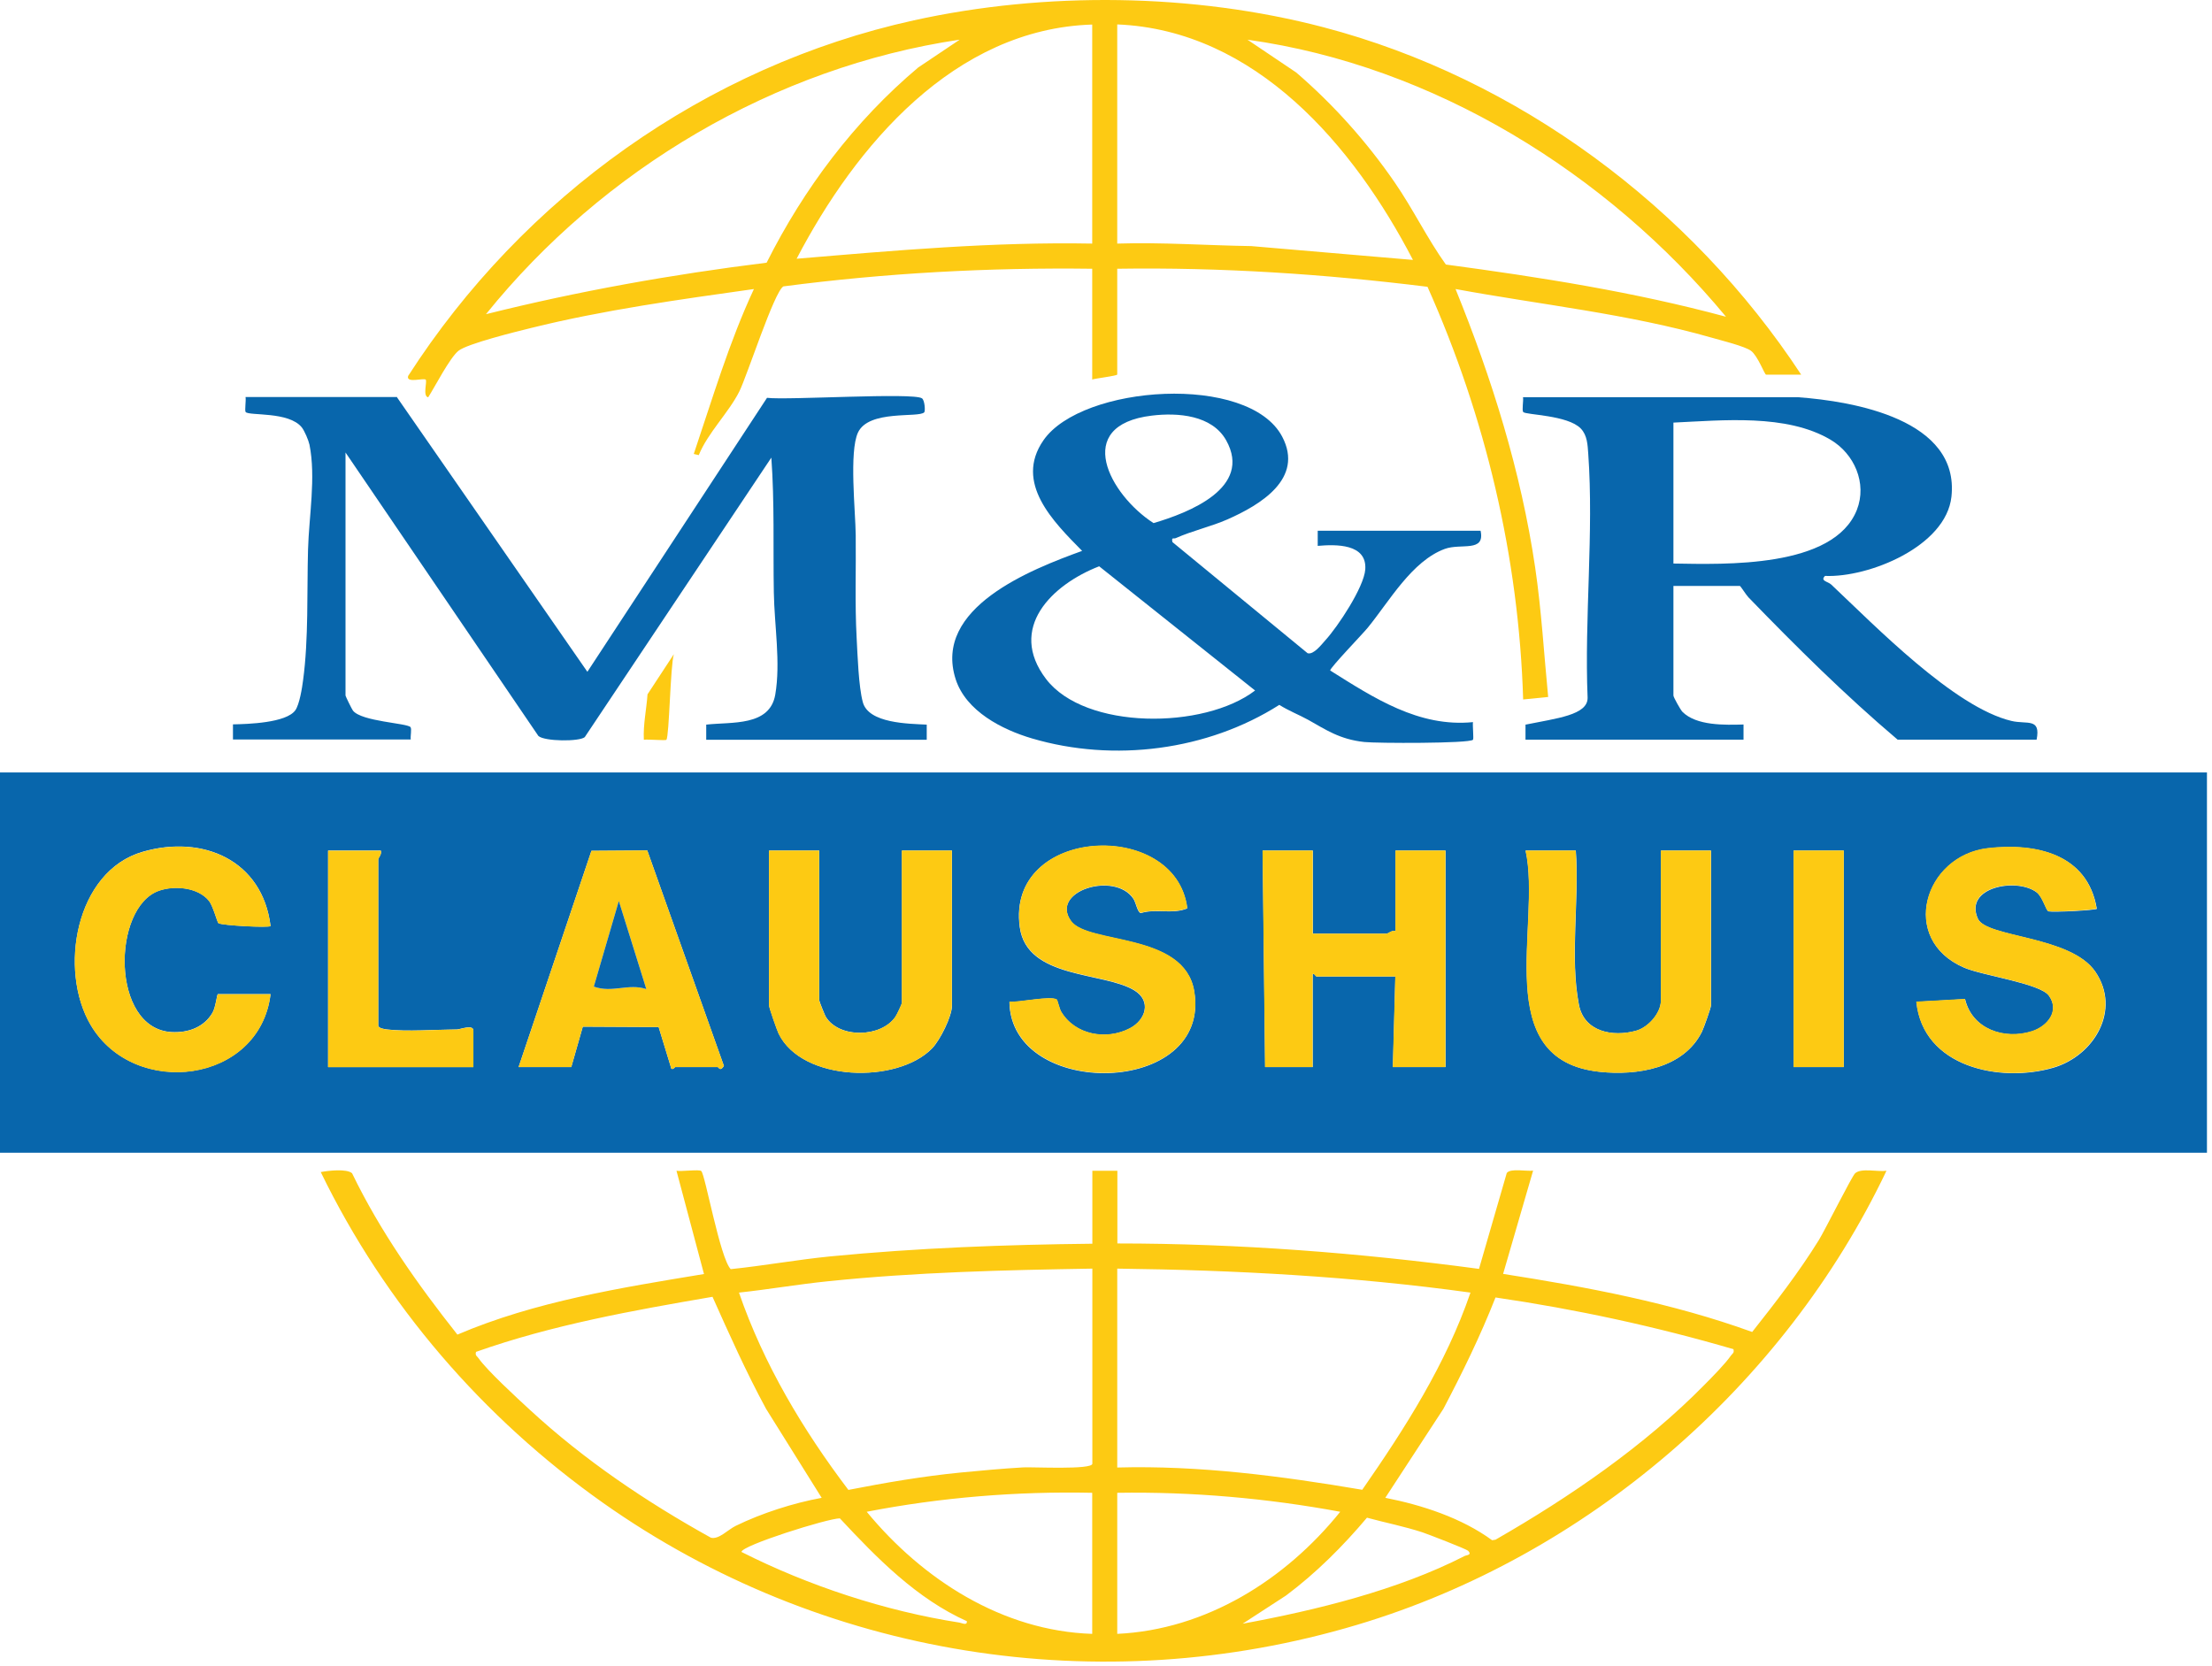 <svg width="227" height="171" viewBox="0 0 227 171" fill="none" xmlns="http://www.w3.org/2000/svg">
<path d="M114.654 127.612C127.064 127.612 139.475 128.572 151.778 130.221L154.628 120.38C155.018 119.867 156.658 120.232 157.331 120.137L154.252 130.735C162.884 132.087 171.57 133.709 179.812 136.696C182.219 133.655 184.612 130.559 186.656 127.261C187.302 126.207 190.058 120.678 190.381 120.407C191.013 119.84 192.72 120.286 193.594 120.151C183.053 142.306 162.749 159.731 139.286 166.746C112.932 174.627 84.306 170.072 61.878 154.229C49.589 145.537 39.518 133.885 32.916 120.286C33.682 120.137 35.578 119.921 36.13 120.407C39.02 126.382 42.852 131.803 46.94 136.967C54.9 133.56 63.734 132.154 72.245 130.749L69.422 120.151C69.906 120.245 71.761 119.988 71.963 120.178C72.366 120.516 73.886 129.113 74.988 130.248C78.403 129.897 81.805 129.275 85.234 128.937C94.162 128.072 103.144 127.734 112.099 127.639V120.151H114.667V127.639L114.654 127.612ZM112.085 130.194C103.063 130.343 93.96 130.559 84.965 131.492C81.913 131.803 78.874 132.33 75.835 132.655C78.363 139.995 82.41 146.767 87.063 152.904C90.868 152.161 94.727 151.498 98.599 151.12C100.71 150.917 102.902 150.714 105.013 150.593C105.9 150.539 112.099 150.863 112.099 150.214V130.181L112.085 130.194ZM114.654 130.194V150.606C123.111 150.376 131.501 151.485 139.797 152.891C144.194 146.564 148.389 139.995 150.904 132.655C138.883 130.992 126.755 130.343 114.654 130.194ZM84.32 153.715L78.619 144.591C76.588 140.846 74.854 136.967 73.119 133.087C64.931 134.493 56.688 135.966 48.849 138.738C48.742 139.13 48.957 139.17 49.105 139.386C49.965 140.63 53.112 143.523 54.376 144.685C59.969 149.849 66.329 154.134 72.958 157.811C73.778 158.014 74.692 156.987 75.499 156.595C78.188 155.283 81.402 154.256 84.333 153.715H84.32ZM177.903 138.467C169.903 136.129 161.728 134.358 153.472 133.155C151.926 137.088 150.083 140.86 148.12 144.591L142.164 153.715C145.942 154.459 150.003 155.783 153.122 158.068L153.472 158.014C161.082 153.648 168.773 148.376 174.945 142.09C175.698 141.333 177.069 139.941 177.634 139.116C177.782 138.9 177.997 138.859 177.89 138.467H177.903ZM112.085 153.202C104.327 153.039 96.542 153.675 88.945 155.148C94.673 162.096 102.861 167.382 112.085 167.679V153.202ZM114.654 153.202V167.679C123.783 167.247 131.918 162.123 137.538 155.148C130.009 153.756 122.331 153.08 114.654 153.202ZM99.231 166.381C94.068 164.07 89.994 159.906 86.189 155.824C84.952 155.824 76.091 158.609 76.091 159.271C82.935 162.732 90.854 165.341 98.438 166.517C98.707 166.557 99.271 166.868 99.218 166.381H99.231ZM150.648 159.149C150.46 158.96 146.574 157.46 145.969 157.257C144.113 156.649 142.164 156.27 140.281 155.756C137.807 158.69 135.051 161.447 131.972 163.745L127.521 166.638C135.064 165.246 143.428 163.205 150.299 159.69C150.5 159.582 151.092 159.609 150.662 159.149H150.648Z" fill="#FDCA13"/>
<path d="M226.482 79.272V118.298H0V79.272H226.482ZM27.766 102.023H22.36C22.266 102.023 22.132 103.375 21.809 103.929C20.922 105.443 19.281 106.011 17.601 105.916C11.348 105.565 11.483 93.115 16.31 91.411C17.91 90.844 20.344 91.06 21.46 92.466C21.85 92.966 22.307 94.669 22.414 94.737C22.764 94.98 27.578 95.224 27.766 95.034C26.932 88.262 20.801 85.639 14.656 87.41C7.731 89.397 5.997 99.563 9.305 105.186C13.796 112.81 26.663 111.188 27.766 102.009V102.023ZM121.833 93.209C120.663 83.963 103.224 84.788 104.649 95.156C105.389 100.522 113.295 99.711 116.428 101.658C118.176 102.739 117.584 104.672 115.944 105.538C113.524 106.795 110.297 106.213 108.885 103.821C108.71 103.51 108.522 102.645 108.441 102.591C107.809 102.172 104.542 102.902 103.587 102.82C103.735 112.905 124.388 112.58 122.546 101.726C121.524 95.656 111.641 96.954 109.907 94.534C107.701 91.466 114.384 89.384 116.307 92.236C116.576 92.628 116.724 93.642 117.073 93.71C118.633 93.223 120.314 93.858 121.82 93.236L121.833 93.209ZM215.174 93.236C214.233 87.64 208.949 86.491 204.014 87.059C197.466 87.816 194.871 96.413 201.554 99.306C203.436 100.13 209.339 100.914 210.267 102.185C211.396 103.74 210.146 105.308 208.559 105.835C205.722 106.754 202.387 105.632 201.661 102.537L196.673 102.82C197.332 109.539 205.278 111.161 210.724 109.579C214.906 108.349 217.702 103.659 215.04 99.738C212.512 96.021 203.866 96.251 202.979 94.291C201.513 91.046 206.972 90.033 209.016 91.587C209.635 92.06 209.971 93.466 210.226 93.534C210.697 93.642 215.013 93.426 215.201 93.263L215.174 93.236ZM39.074 87.288H33.669V109.512H48.58V105.767C48.58 105.091 47.209 105.646 46.899 105.646C44.748 105.659 41.709 105.889 39.706 105.646C39.45 105.619 38.818 105.524 38.818 105.24V88.181C38.818 88.046 39.222 87.64 39.074 87.275V87.288ZM53.219 109.512H58.624L59.807 105.362L67.592 105.402L68.897 109.674C69.072 109.809 69.246 109.512 69.287 109.512H73.656C73.751 109.512 73.899 110.025 74.288 109.39L66.423 87.275L60.695 87.316L53.219 109.512ZM84.064 87.288H78.927V103.185C78.927 103.415 79.734 105.713 79.909 106.078C82.316 111.039 92.104 111.256 95.654 107.592C96.474 106.754 97.698 104.307 97.698 103.185V87.288H92.561V102.929C92.561 103.037 92.037 104.145 91.903 104.334C90.437 106.497 86.107 106.592 84.736 104.334C84.642 104.172 84.077 102.766 84.077 102.672V87.288H84.064ZM134.714 87.288H129.578L129.833 109.512H134.714V99.955C134.903 99.887 135.024 100.212 135.104 100.212H143.199L142.943 109.512H148.348V87.288H143.212V95.561C142.889 95.426 142.446 95.818 142.311 95.818H134.728V87.288H134.714ZM161.7 87.288H156.564C158.231 94.872 152.786 108.795 164.174 109.998C167.993 110.404 172.793 109.66 174.662 105.875C174.837 105.524 175.59 103.415 175.59 103.185V87.288H170.453V102.672C170.453 103.969 169.149 105.443 167.899 105.781C165.519 106.443 162.574 105.903 162.036 103.118C161.082 98.238 162.09 92.29 161.714 87.288H161.7ZM184.061 87.288V109.512H189.21V87.288H184.061Z" fill="#0866AC"/>
<path d="M134.714 87.288V95.818H142.298C142.432 95.818 142.876 95.412 143.199 95.561V87.288H148.335V109.511H142.93L143.185 100.211H135.091C135.01 100.211 134.889 99.887 134.701 99.954V109.511H129.82L129.564 87.288H134.701H134.714Z" fill="#FDCA13"/>
<path d="M215.175 93.236C214.987 93.398 210.671 93.615 210.2 93.507C209.958 93.453 209.608 92.033 208.99 91.56C206.959 90.005 201.5 91.019 202.953 94.264C203.84 96.224 212.486 95.994 215.014 99.711C217.676 103.631 214.879 108.336 210.697 109.552C205.265 111.147 197.319 109.512 196.646 102.793L201.635 102.509C202.361 105.605 205.696 106.727 208.533 105.808C210.119 105.294 211.383 103.726 210.24 102.158C209.326 100.901 203.423 100.103 201.527 99.279C194.858 96.386 197.453 87.802 203.988 87.031C208.909 86.464 214.207 87.613 215.148 93.209L215.175 93.236Z" fill="#FDCA13"/>
<path d="M121.833 93.209C120.314 93.831 118.647 93.195 117.087 93.682C116.737 93.615 116.589 92.601 116.32 92.209C114.398 89.356 107.715 91.438 109.92 94.507C111.655 96.913 121.537 95.629 122.559 101.698C124.388 112.553 103.748 112.877 103.601 102.793C104.555 102.874 107.823 102.158 108.455 102.563C108.535 102.617 108.723 103.482 108.898 103.793C110.31 106.2 113.537 106.781 115.957 105.51C117.598 104.659 118.189 102.725 116.441 101.631C113.309 99.684 105.402 100.495 104.663 95.129C103.238 84.76 120.677 83.949 121.847 93.182L121.833 93.209Z" fill="#FDCA13"/>
<path d="M84.063 87.288V102.671C84.063 102.766 84.628 104.172 84.722 104.334C86.093 106.605 90.423 106.51 91.888 104.334C92.023 104.145 92.547 103.023 92.547 102.928V87.288H97.683V103.185C97.683 104.307 96.447 106.754 95.64 107.592C92.09 111.255 82.315 111.039 79.895 106.078C79.72 105.713 78.913 103.415 78.913 103.185V87.288H84.049H84.063Z" fill="#FDCA13"/>
<path d="M161.7 87.288C162.076 92.29 161.068 98.251 162.022 103.117C162.56 105.902 165.505 106.443 167.885 105.78C169.135 105.429 170.439 103.969 170.439 102.671V87.288H175.576V103.185C175.576 103.401 174.823 105.524 174.648 105.875C172.779 109.66 167.979 110.404 164.16 109.998C152.758 108.795 158.217 94.872 156.55 87.288H161.686H161.7Z" fill="#FDCA13"/>
<path d="M27.766 102.023C26.677 111.215 13.796 112.824 9.305 105.2C5.984 99.563 7.718 89.411 14.656 87.424C20.801 85.653 26.933 88.276 27.766 95.048C27.578 95.237 22.764 94.981 22.415 94.751C22.307 94.683 21.85 92.966 21.46 92.48C20.357 91.074 17.924 90.858 16.31 91.425C11.483 93.129 11.349 105.565 17.601 105.93C19.282 106.025 20.936 105.457 21.81 103.943C22.132 103.389 22.267 102.037 22.361 102.037H27.766V102.023Z" fill="#FDCA13"/>
<path d="M39.074 87.288C39.222 87.653 38.819 88.059 38.819 88.194V105.253C38.819 105.537 39.451 105.618 39.706 105.659C41.723 105.902 44.748 105.659 46.9 105.659C47.222 105.659 48.58 105.105 48.58 105.78V109.525H33.669V87.302H39.074V87.288Z" fill="#FDCA13"/>
<path d="M53.219 109.512L60.695 87.316L66.423 87.275L74.288 109.391C73.885 110.026 73.751 109.512 73.656 109.512H69.287C69.287 109.512 69.071 109.796 68.897 109.674L67.592 105.403L59.807 105.362L58.624 109.512H53.219ZM66.329 101.51L63.505 92.466L60.937 101.253C62.819 101.956 64.513 100.888 66.329 101.51Z" fill="#FDCA13"/>
<path d="M66.328 101.509C64.513 100.887 62.819 101.942 60.937 101.252L63.505 92.466L66.328 101.509Z" fill="#0866AC"/>
<path d="M189.21 87.288H184.061V109.511H189.21V87.288Z" fill="#FDCA13"/>
<path d="M184.841 38.449H181.237C181.089 38.449 180.39 36.516 179.691 36.003C179.059 35.529 176.572 34.921 175.644 34.651C167.092 32.204 158.097 31.271 149.371 29.663C153.108 38.855 156.093 48.398 157.546 58.267C158.191 62.673 158.447 67.134 158.877 71.527L156.309 71.784C155.865 57.172 152.436 42.734 146.493 29.433C135.938 28.122 125.302 27.419 114.653 27.581V38.436C114.653 38.571 112.367 38.841 112.085 38.95V27.581C101.49 27.446 90.908 28.014 80.393 29.392C79.452 29.92 76.669 38.571 75.875 40.166C74.8 42.329 72.648 44.397 71.707 46.709L71.196 46.587C73.119 40.896 74.827 35.111 77.368 29.663C69.717 30.744 61.999 31.799 54.483 33.664C53.044 34.016 47.948 35.273 47.047 36.003C46.147 36.733 44.641 39.679 43.941 40.774C43.35 40.666 43.861 39.139 43.686 38.963C43.484 38.76 41.642 39.369 41.884 38.584C53.703 20.2 72.433 6.791 93.785 2.086C107.298 -0.887 122.452 -0.712 135.844 2.803C155.798 8.048 173.533 21.241 184.841 38.449ZM112.085 2.519C97.94 2.965 87.829 14.915 81.751 26.554C91.849 25.702 101.947 24.81 112.085 24.999V2.519ZM114.653 2.519V24.999C119.265 24.851 123.823 25.188 128.408 25.256L145.001 26.675C138.91 14.942 128.852 3.1 114.667 2.506L114.653 2.519ZM98.464 4.074C79.506 6.899 61.865 17.362 49.871 32.245C59.337 29.879 68.964 28.162 78.672 26.959C82.504 19.335 87.694 12.428 94.229 6.926L98.464 4.087V4.074ZM177.123 32.502C164.901 17.754 147.139 6.737 128.018 4.074L133.02 7.44C136.839 10.724 140.268 14.563 143.132 18.727C145.014 21.457 146.48 24.499 148.376 27.148C158.043 28.446 167.697 29.96 177.109 32.502H177.123Z" fill="#FDCA13"/>
<path d="M68.386 75.92C68.292 76.028 66.49 75.853 66.073 75.92C65.993 74.352 66.342 72.811 66.45 71.257L69.153 67.134C68.79 68.283 68.682 75.596 68.386 75.92Z" fill="#FDCA13"/>
<path d="M40.742 40.774L60.278 68.945L78.713 40.828C80.824 41.085 93.745 40.26 94.619 40.882C94.901 41.085 94.969 42.193 94.848 42.315C94.283 42.91 89.147 42.017 88.044 44.397C87.13 46.384 87.789 52.44 87.816 54.913C87.856 58.388 87.721 61.97 87.91 65.457C88.004 67.228 88.111 70.459 88.542 72.054C89.12 74.244 93.221 74.271 95.103 74.366V75.92H72.474V74.366C75.096 74.068 78.995 74.568 79.56 71.284C80.124 67.999 79.466 64.173 79.412 60.807C79.331 56.184 79.493 51.575 79.156 46.965L60.009 75.65C59.458 76.123 55.868 76.096 55.25 75.528L35.457 46.438V71.378C35.457 71.459 36.13 72.825 36.224 72.933C37.124 74.055 41.763 74.203 42.126 74.622C42.274 74.798 42.099 75.569 42.153 75.893H23.907V74.339C25.453 74.311 29.38 74.19 30.308 72.892C30.724 72.311 31.007 70.594 31.101 69.824C31.679 65.579 31.491 60.686 31.612 56.373C31.706 53.021 32.432 48.979 31.76 45.64C31.666 45.194 31.249 44.207 30.966 43.856C29.635 42.207 25.588 42.693 25.212 42.288C25.09 42.153 25.265 41.098 25.198 40.747H40.755L40.742 40.774Z" fill="#0866AC"/>
<path d="M156.563 74.366C159.723 73.717 162.963 73.393 162.923 71.595C162.587 63.457 163.568 54.644 162.99 46.573C162.923 45.654 162.896 44.681 162.224 43.978C160.879 42.586 156.577 42.586 156.321 42.288C156.16 42.099 156.361 41.126 156.294 40.761H184.463C190.258 41.18 201.109 43.059 200.262 50.967C199.711 56.076 191.778 59.294 187.287 59.104C186.763 59.632 187.569 59.659 187.932 59.997C192.464 64.268 200.558 72.595 206.42 73.987C208.021 74.366 209.446 73.636 209.002 75.907H194.736C189.358 71.352 184.342 66.377 179.435 61.308C179.206 61.078 178.614 60.132 178.547 60.132H171.73V71.379C171.73 71.554 172.456 72.838 172.644 73.041C174.083 74.501 177.041 74.406 178.924 74.353V75.907H156.55V74.353M171.73 43.356V57.834C176.974 57.915 188.174 58.334 190.554 52.332C191.63 49.588 190.285 46.56 187.852 45.127C183.334 42.45 176.772 43.14 171.73 43.37V43.356Z" fill="#0866AC"/>
<path d="M151.94 54.468C152.424 56.725 149.936 55.725 148.269 56.333C144.881 57.577 142.555 61.74 140.363 64.417C139.838 65.065 136.504 68.513 136.504 68.81C140.968 71.608 145.593 74.663 151.16 74.109C151.106 74.46 151.254 75.826 151.16 75.92C150.757 76.312 141.25 76.285 140.013 76.15C137.459 75.88 136.006 74.852 134.258 73.879C133.331 73.365 132.215 72.933 131.287 72.338C123.919 77.029 114.305 78.259 105.914 75.785C102.835 74.879 99.138 72.987 98.076 69.716C95.709 62.375 105.793 58.442 111.051 56.536C108.12 53.562 104.046 49.56 107.084 45.181C111.024 39.49 128.154 38.3 131.583 44.816C133.855 49.142 129.297 51.831 125.962 53.305C124.268 54.048 122.359 54.468 120.665 55.224C120.423 55.333 120.207 55.076 120.315 55.63L134.191 67.039C134.81 67.215 135.603 66.16 136.006 65.714C137.284 64.322 139.973 60.267 140.107 58.442C140.296 55.779 137.082 55.86 135.227 56.022V54.468H151.94ZM118.204 42.653C110.002 43.64 113.888 50.791 118.379 53.684C121.969 52.629 128.571 50.074 125.828 45.181C124.376 42.599 120.866 42.328 118.204 42.653ZM112.799 58.117C107.958 59.996 103.36 64.457 107.353 69.689C111.347 74.92 123.555 74.879 128.799 70.865L112.799 58.117Z" fill="#0866AC"/>
</svg>
